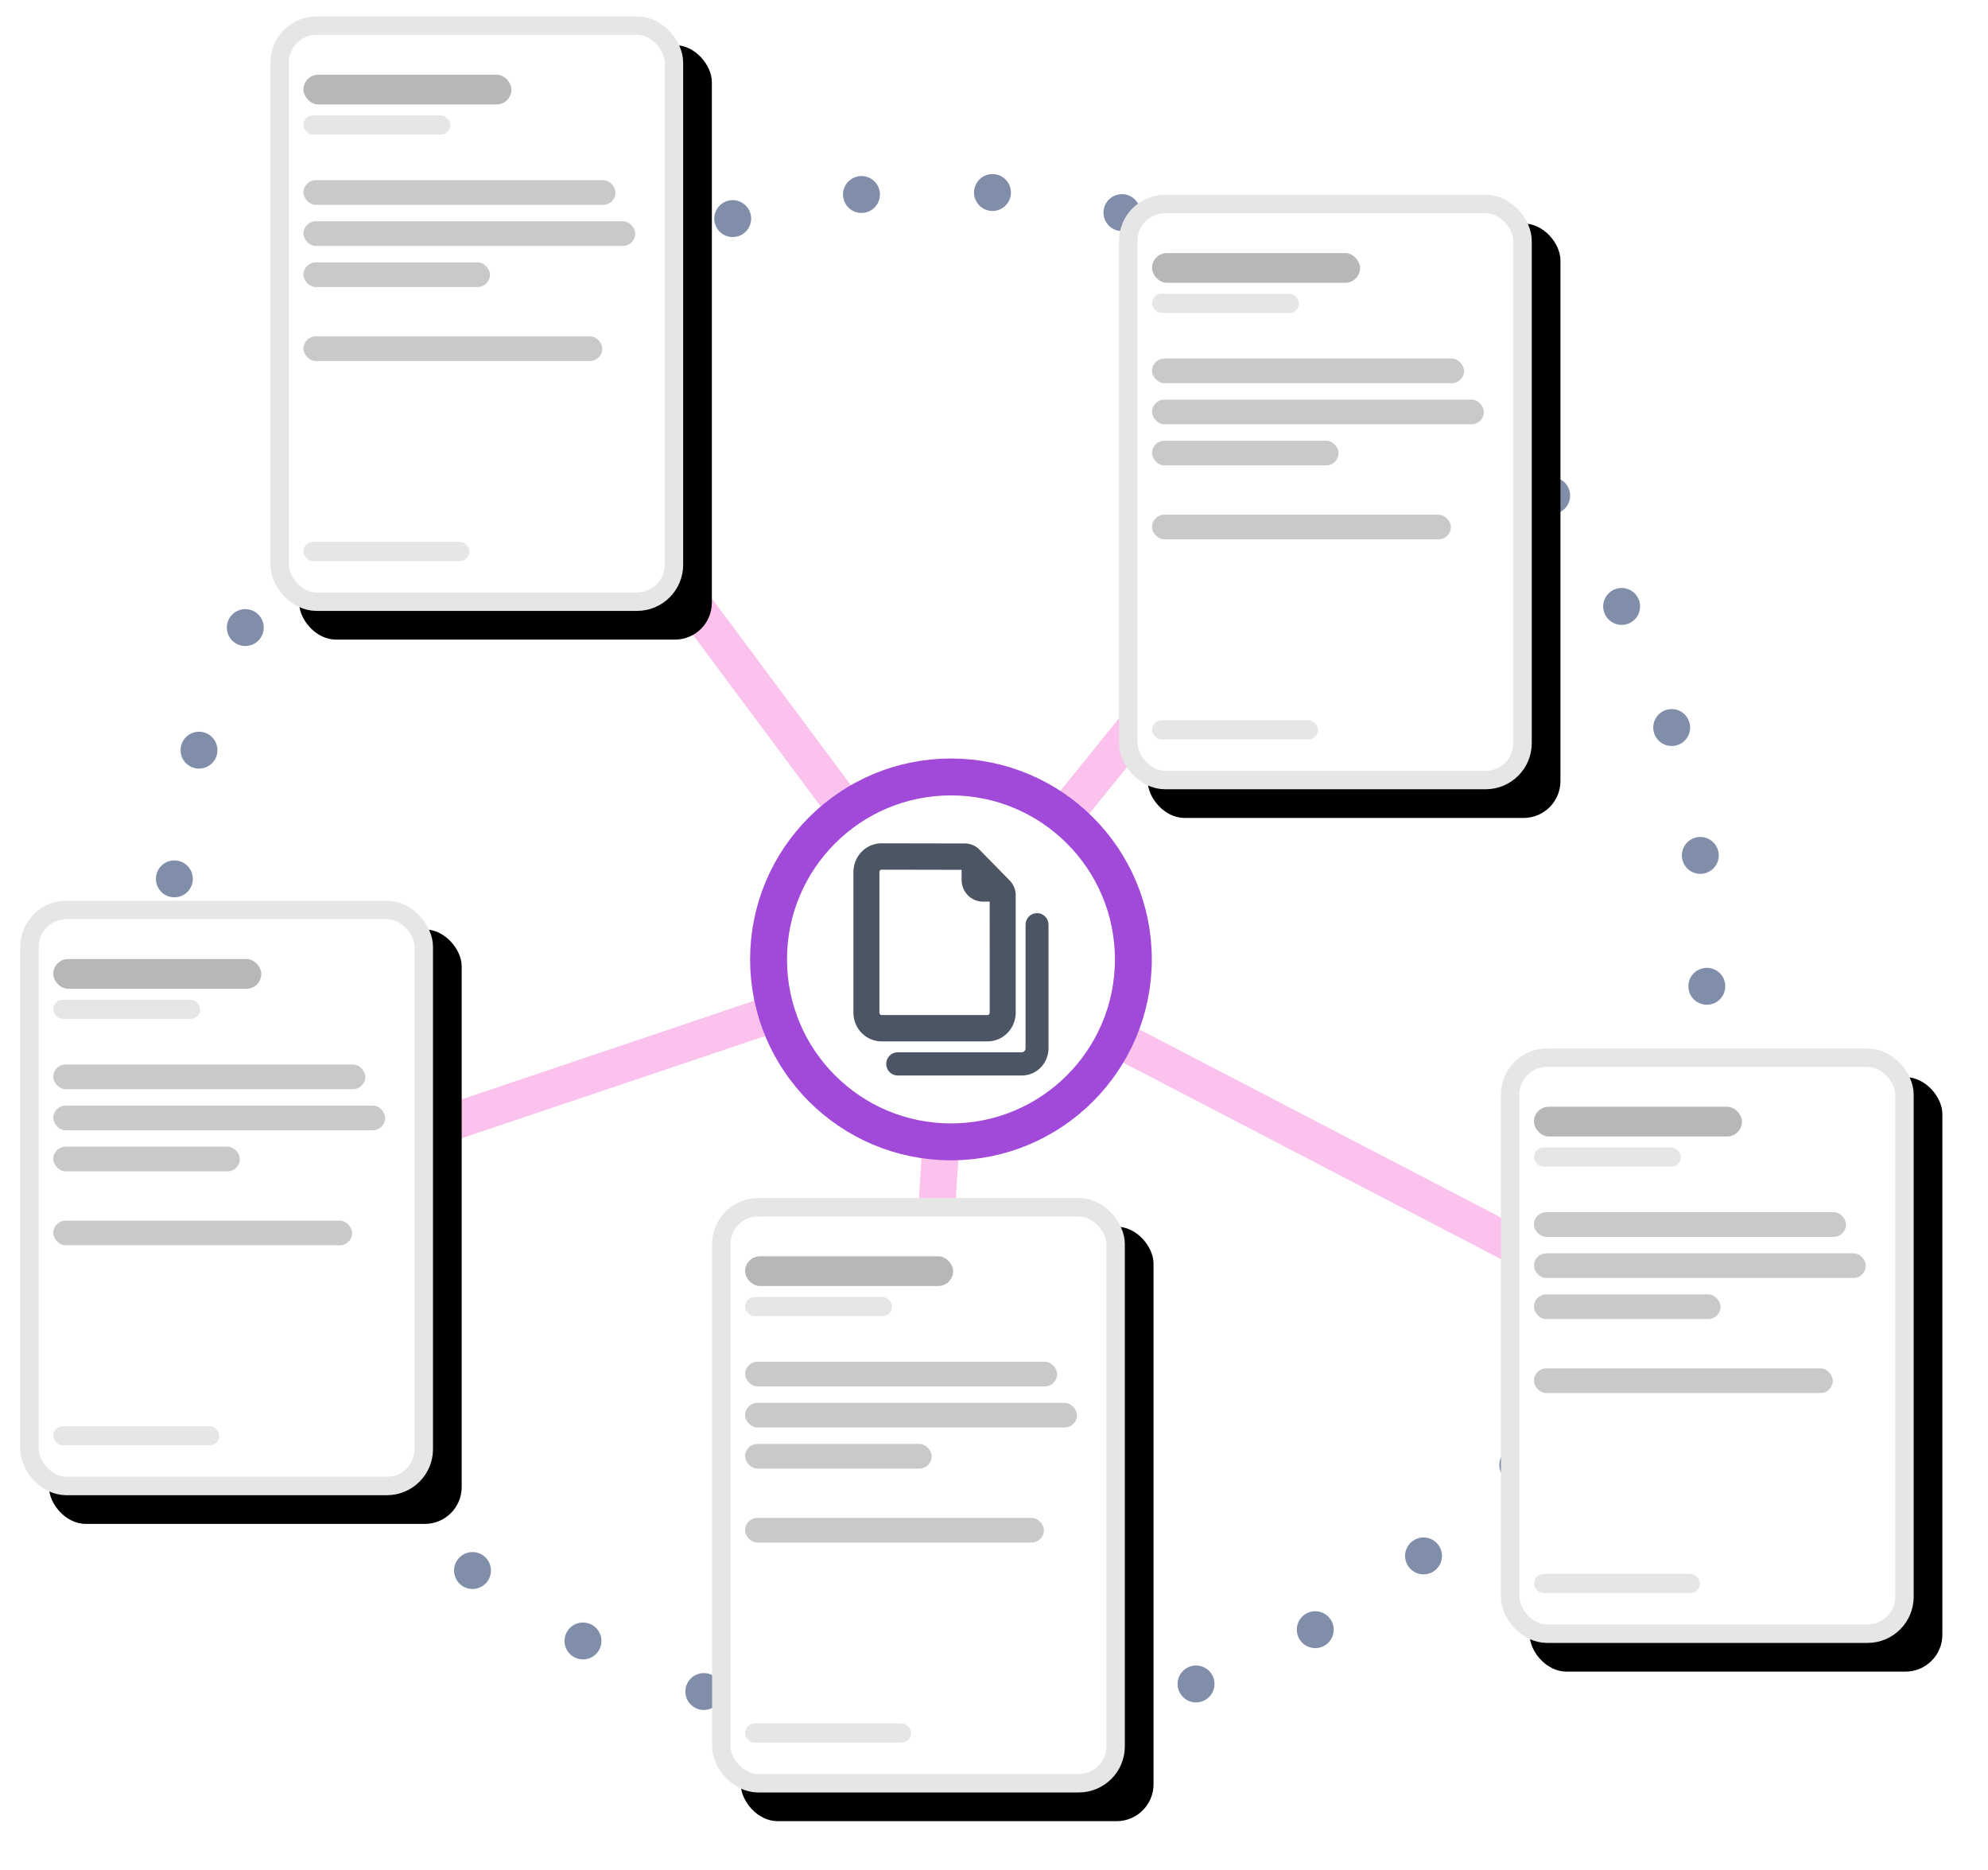 <svg width="485" height="456" viewBox="0 0 485 456" xmlns="http://www.w3.org/2000/svg" xmlns:xlink="http://www.w3.org/1999/xlink"><defs><filter color-interpolation-filters="auto" id="a"><feColorMatrix in="SourceGraphic" values="0 0 0 0 0.631 0 0 0 0 0.286 0 0 0 0 0.847 0 0 0 1 0"/></filter><filter x="-12.9%" y="-9%" width="139.7%" height="127.6%" filterUnits="objectBoundingBox" id="b"><feMorphology radius=".5" operator="dilate" in="SourceAlpha" result="shadowSpreadOuter1"/><feOffset dx="7" dy="7" in="shadowSpreadOuter1" result="shadowOffsetOuter1"/><feGaussianBlur stdDeviation="5" in="shadowOffsetOuter1" result="shadowBlurOuter1"/><feComposite in="shadowBlurOuter1" in2="SourceAlpha" operator="out" result="shadowBlurOuter1"/><feColorMatrix values="0 0 0 0 0 0 0 0 0 0 0 0 0 0 0 0 0 0 0.185 0" in="shadowBlurOuter1"/></filter><filter x="-12.9%" y="-9%" width="139.7%" height="127.6%" filterUnits="objectBoundingBox" id="d"><feMorphology radius=".5" operator="dilate" in="SourceAlpha" result="shadowSpreadOuter1"/><feOffset dx="7" dy="7" in="shadowSpreadOuter1" result="shadowOffsetOuter1"/><feGaussianBlur stdDeviation="5" in="shadowOffsetOuter1" result="shadowBlurOuter1"/><feComposite in="shadowBlurOuter1" in2="SourceAlpha" operator="out" result="shadowBlurOuter1"/><feColorMatrix values="0 0 0 0 0 0 0 0 0 0 0 0 0 0 0 0 0 0 0.185 0" in="shadowBlurOuter1"/></filter><filter x="-12.9%" y="-9%" width="139.7%" height="127.6%" filterUnits="objectBoundingBox" id="f"><feMorphology radius=".5" operator="dilate" in="SourceAlpha" result="shadowSpreadOuter1"/><feOffset dx="7" dy="7" in="shadowSpreadOuter1" result="shadowOffsetOuter1"/><feGaussianBlur stdDeviation="5" in="shadowOffsetOuter1" result="shadowBlurOuter1"/><feComposite in="shadowBlurOuter1" in2="SourceAlpha" operator="out" result="shadowBlurOuter1"/><feColorMatrix values="0 0 0 0 0 0 0 0 0 0 0 0 0 0 0 0 0 0 0.185 0" in="shadowBlurOuter1"/></filter><filter x="-12.9%" y="-9%" width="139.7%" height="127.6%" filterUnits="objectBoundingBox" id="h"><feMorphology radius=".5" operator="dilate" in="SourceAlpha" result="shadowSpreadOuter1"/><feOffset dx="7" dy="7" in="shadowSpreadOuter1" result="shadowOffsetOuter1"/><feGaussianBlur stdDeviation="5" in="shadowOffsetOuter1" result="shadowBlurOuter1"/><feComposite in="shadowBlurOuter1" in2="SourceAlpha" operator="out" result="shadowBlurOuter1"/><feColorMatrix values="0 0 0 0 0 0 0 0 0 0 0 0 0 0 0 0 0 0 0.185 0" in="shadowBlurOuter1"/></filter><filter x="-12.9%" y="-9%" width="139.7%" height="127.6%" filterUnits="objectBoundingBox" id="j"><feMorphology radius=".5" operator="dilate" in="SourceAlpha" result="shadowSpreadOuter1"/><feOffset dx="7" dy="7" in="shadowSpreadOuter1" result="shadowOffsetOuter1"/><feGaussianBlur stdDeviation="5" in="shadowOffsetOuter1" result="shadowBlurOuter1"/><feComposite in="shadowBlurOuter1" in2="SourceAlpha" operator="out" result="shadowBlurOuter1"/><feColorMatrix values="0 0 0 0 0 0 0 0 0 0 0 0 0 0 0 0 0 0 0.185 0" in="shadowBlurOuter1"/></filter><rect id="c" x="0" y="0" width="100.694" height="145" rx="9"/><rect id="e" x="0" y="0" width="100.694" height="145" rx="9"/><rect id="g" x="0" y="0" width="100.694" height="145" rx="9"/><rect id="i" x="0" y="0" width="100.694" height="145" rx="9"/><rect id="k" x="0" y="0" width="100.694" height="145" rx="9"/></defs><g fill="none" fill-rule="evenodd"><path d="M229.02 421.5c103.554 0 187.5-83.947 187.5-187.5S332.574 46.5 229.02 46.5c-103.553 0-187.5 83.947-187.5 187.5s83.947 187.5 187.5 187.5Z" stroke="#808EAA" stroke-width="9" stroke-linecap="round" stroke-linejoin="round" stroke-dasharray="0,32"/><path stroke="#FAC2EC" stroke-width="9" stroke-linecap="round" d="m232.5 232.5 184.02 95.711M232.5 232.5 323.347 120M232.5 232.5l-116.18-156m116.18 156L55.291 292.184M232.5 232.5l-8.428 132.184"/><g transform="translate(183 185)"><circle stroke="#A149D8" stroke-width="9" fill="#FFF" cx="49" cy="49" r="44.5"/><g filter="url(#a)" stroke-linejoin="round"><g stroke="#4B5563" stroke-width="3" fill="#4B5563" fill-rule="nonzero"><path d="M69.997 39.208c-.627 0-1.15.456-1.272 1.064l-.026.268v30.135c0 1.243-.892 2.271-2.055 2.448l-.357.027H36.003c-.718 0-1.299.597-1.299 1.333 0 .644.445 1.181 1.037 1.306l.262.027h30.284c2.604 0 4.743-2.04 4.986-4.646l.023-.495V40.54c0-.736-.581-1.332-1.299-1.332Z"/><path d="m32.094 22.184 20.308.039c.929.002 1.82.38 2.478 1.052l7.377 7.53a3.667 3.667 0 0 1 1.039 2.566v28.601c0 3.05-2.409 5.522-5.38 5.522H32.084c-2.971 0-5.38-2.472-5.38-5.522V27.7c.006-3.053 2.419-5.52 5.39-5.515Zm-.007 3.428c-1.127-.003-2.042.933-2.044 2.09v34.27c0 1.157.914 2.095 2.04 2.095h25.833c1.127 0 2.04-.938 2.04-2.095l-.003-28.565h-3.146c-2.049 0-3.71-1.705-3.71-3.808v-3.313l-.571-.58a.183.183 0 0 0-.13-.056l-20.309-.038Z"/></g></g></g><g transform="translate(273 47.5)"><use fill="#000" filter="url(#b)" xlink:href="#c"/><rect stroke="#E6E6E6" stroke-width="4.5" stroke-linejoin="square" fill="#FFF" x="2.25" y="2.25" width="96.194" height="140.5" rx="9"/><rect fill="#B7B7B7" x="8.056" y="14.225" width="50.75" height="7.25" rx="3.625"/><rect fill="#C9C9C9" x="8.056" y="39.947" width="76.125" height="6.014" rx="3.007"/><rect fill="#C9C9C9" x="8.056" y="49.97" width="80.958" height="6.014" rx="3.007"/><rect fill="#C9C9C9" x="8.056" y="59.993" width="45.514" height="6.014" rx="3.007"/><rect fill="#E6E6E6" x="8.056" y="24.148" width="35.847" height="4.677" rx="2.339"/><rect fill="#C9C9C9" x="8.056" y="78.035" width="72.903" height="6.014" rx="3.007"/><rect fill="#E6E6E6" x="8.056" y="128.157" width="40.493" height="4.677" rx="2.339"/></g><g transform="translate(173.725 292.184)"><use fill="#000" filter="url(#d)" xlink:href="#e"/><rect stroke="#E6E6E6" stroke-width="4.5" stroke-linejoin="square" fill="#FFF" x="2.25" y="2.25" width="96.194" height="140.5" rx="9"/><rect fill="#B7B7B7" x="8.056" y="14.225" width="50.75" height="7.25" rx="3.625"/><rect fill="#C9C9C9" x="8.056" y="39.947" width="76.125" height="6.014" rx="3.007"/><rect fill="#C9C9C9" x="8.056" y="49.97" width="80.958" height="6.014" rx="3.007"/><rect fill="#C9C9C9" x="8.056" y="59.993" width="45.514" height="6.014" rx="3.007"/><rect fill="#E6E6E6" x="8.056" y="24.148" width="35.847" height="4.677" rx="2.339"/><rect fill="#C9C9C9" x="8.056" y="78.035" width="72.903" height="6.014" rx="3.007"/><rect fill="#E6E6E6" x="8.056" y="128.157" width="40.493" height="4.677" rx="2.339"/></g><g transform="translate(4.944 219.684)"><use fill="#000" filter="url(#f)" xlink:href="#g"/><rect stroke="#E6E6E6" stroke-width="4.5" stroke-linejoin="square" fill="#FFF" x="2.25" y="2.25" width="96.194" height="140.5" rx="9"/><rect fill="#B7B7B7" x="8.056" y="14.225" width="50.75" height="7.25" rx="3.625"/><rect fill="#C9C9C9" x="8.056" y="39.947" width="76.125" height="6.014" rx="3.007"/><rect fill="#C9C9C9" x="8.056" y="49.97" width="80.958" height="6.014" rx="3.007"/><rect fill="#C9C9C9" x="8.056" y="59.993" width="45.514" height="6.014" rx="3.007"/><rect fill="#E6E6E6" x="8.056" y="24.148" width="35.847" height="4.677" rx="2.339"/><rect fill="#C9C9C9" x="8.056" y="78.035" width="72.903" height="6.014" rx="3.007"/><rect fill="#E6E6E6" x="8.056" y="128.157" width="40.493" height="4.677" rx="2.339"/></g><g transform="translate(65.972 4)"><use fill="#000" filter="url(#h)" xlink:href="#i"/><rect stroke="#E6E6E6" stroke-width="4.5" stroke-linejoin="square" fill="#FFF" x="2.25" y="2.25" width="96.194" height="140.5" rx="9"/><rect fill="#B7B7B7" x="8.056" y="14.225" width="50.75" height="7.25" rx="3.625"/><rect fill="#C9C9C9" x="8.056" y="39.947" width="76.125" height="6.014" rx="3.007"/><rect fill="#C9C9C9" x="8.056" y="49.97" width="80.958" height="6.014" rx="3.007"/><rect fill="#C9C9C9" x="8.056" y="59.993" width="45.514" height="6.014" rx="3.007"/><rect fill="#E6E6E6" x="8.056" y="24.148" width="35.847" height="4.677" rx="2.339"/><rect fill="#C9C9C9" x="8.056" y="78.035" width="72.903" height="6.014" rx="3.007"/><rect fill="#E6E6E6" x="8.056" y="128.157" width="40.493" height="4.677" rx="2.339"/></g><g transform="translate(366.173 255.711)"><use fill="#000" filter="url(#j)" xlink:href="#k"/><rect stroke="#E6E6E6" stroke-width="4.5" stroke-linejoin="square" fill="#FFF" x="2.25" y="2.25" width="96.194" height="140.5" rx="9"/><rect fill="#B7B7B7" x="8.056" y="14.225" width="50.75" height="7.25" rx="3.625"/><rect fill="#C9C9C9" x="8.056" y="39.947" width="76.125" height="6.014" rx="3.007"/><rect fill="#C9C9C9" x="8.056" y="49.97" width="80.958" height="6.014" rx="3.007"/><rect fill="#C9C9C9" x="8.056" y="59.993" width="45.514" height="6.014" rx="3.007"/><rect fill="#E6E6E6" x="8.056" y="24.148" width="35.847" height="4.677" rx="2.339"/><rect fill="#C9C9C9" x="8.056" y="78.035" width="72.903" height="6.014" rx="3.007"/><rect fill="#E6E6E6" x="8.056" y="128.157" width="40.493" height="4.677" rx="2.339"/></g></g></svg>